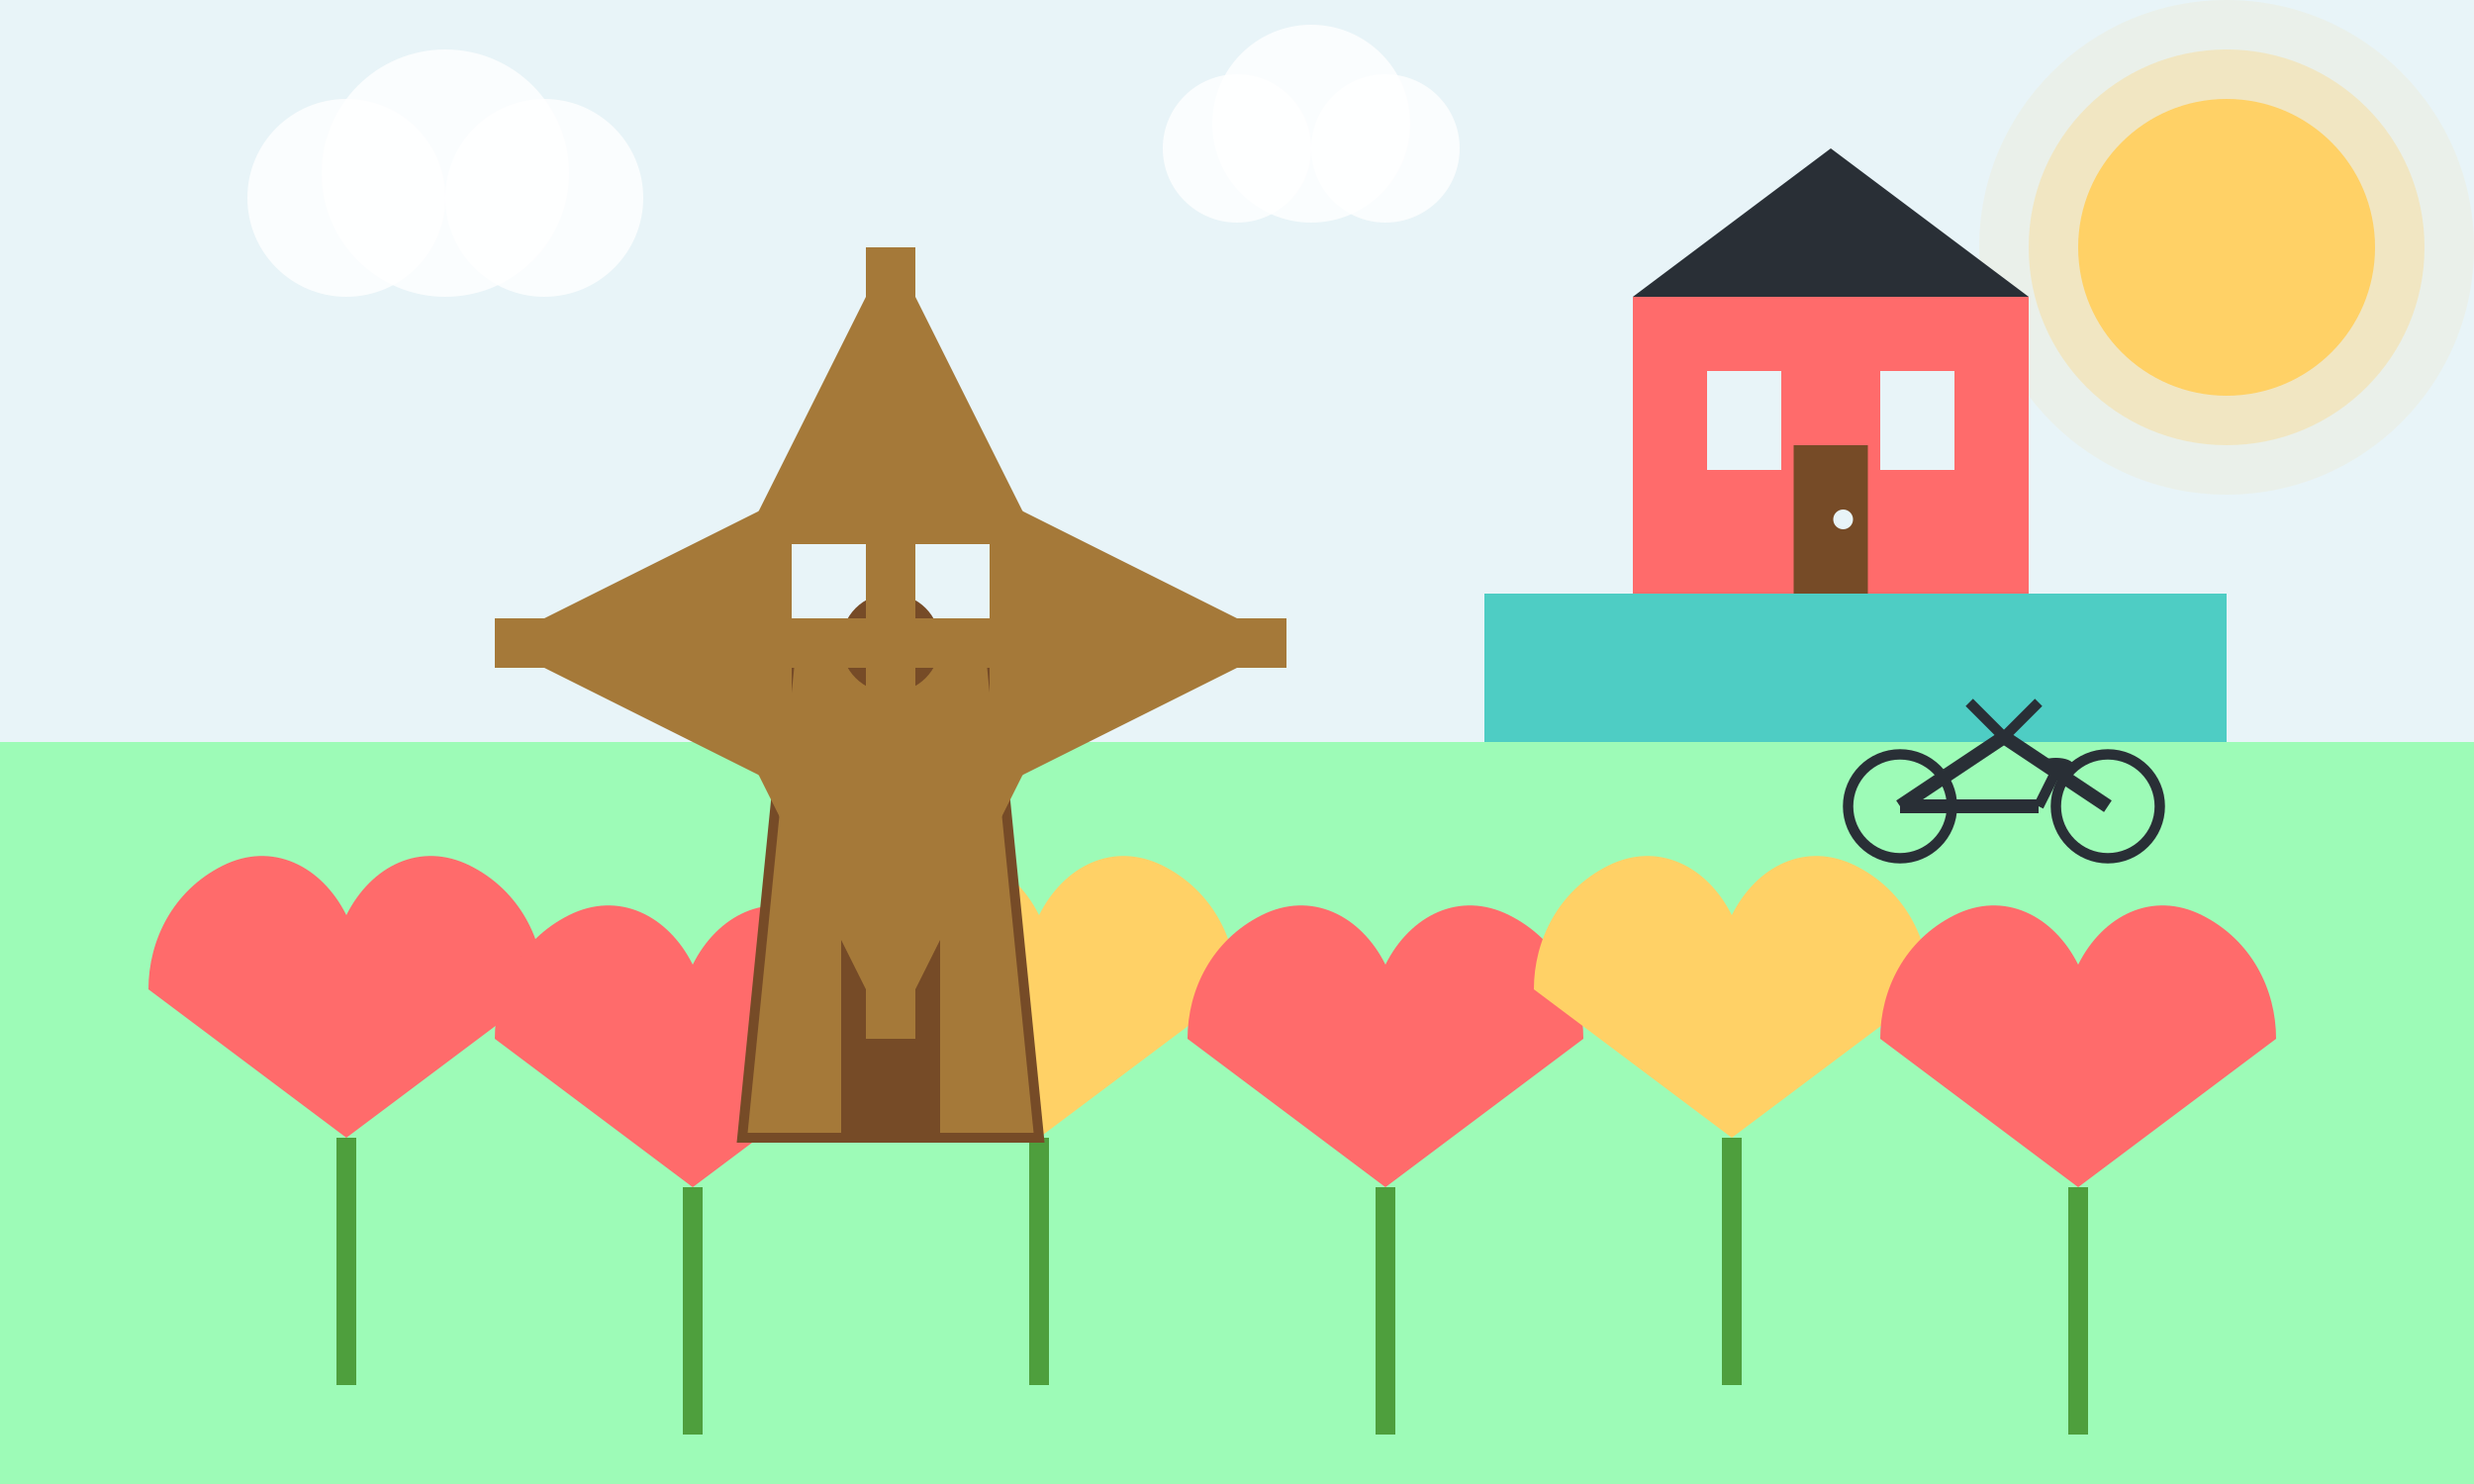 <svg width="500" height="300" viewBox="0 0 500 300" fill="none" xmlns="http://www.w3.org/2000/svg">
  <!-- Sky background -->
  <rect width="500" height="300" fill="#E8F4F8"/>
  
  <!-- Sun -->
  <circle cx="450" cy="50" r="30" fill="#FFD166"/>
  <circle cx="450" cy="50" r="40" fill="#FFD166" fill-opacity="0.3"/>
  <circle cx="450" cy="50" r="50" fill="#FFD166" fill-opacity="0.1"/>
  
  <!-- Tulip field -->
  <rect x="0" y="150" width="500" height="150" fill="#6BFF8C" fill-opacity="0.6"/>
  
  <!-- Tulips -->
  <g transform="translate(30, 160)">
    <path d="M0 40C0 30 5 20 15 15C25 10 35 15 40 25C45 15 55 10 65 15C75 20 80 30 80 40L40 70L0 40Z" fill="#FF6B6B"/>
    <rect x="38" y="70" width="4" height="50" fill="#4E9F3D"/>
  </g>
  
  <g transform="translate(100, 170)">
    <path d="M0 40C0 30 5 20 15 15C25 10 35 15 40 25C45 15 55 10 65 15C75 20 80 30 80 40L40 70L0 40Z" fill="#FF6B6B"/>
    <rect x="38" y="70" width="4" height="50" fill="#4E9F3D"/>
  </g>
  
  <g transform="translate(170, 160)">
    <path d="M0 40C0 30 5 20 15 15C25 10 35 15 40 25C45 15 55 10 65 15C75 20 80 30 80 40L40 70L0 40Z" fill="#FFD166"/>
    <rect x="38" y="70" width="4" height="50" fill="#4E9F3D"/>
  </g>
  
  <g transform="translate(240, 170)">
    <path d="M0 40C0 30 5 20 15 15C25 10 35 15 40 25C45 15 55 10 65 15C75 20 80 30 80 40L40 70L0 40Z" fill="#FF6B6B"/>
    <rect x="38" y="70" width="4" height="50" fill="#4E9F3D"/>
  </g>
  
  <g transform="translate(310, 160)">
    <path d="M0 40C0 30 5 20 15 15C25 10 35 15 40 25C45 15 55 10 65 15C75 20 80 30 80 40L40 70L0 40Z" fill="#FFD166"/>
    <rect x="38" y="70" width="4" height="50" fill="#4E9F3D"/>
  </g>
  
  <g transform="translate(380, 170)">
    <path d="M0 40C0 30 5 20 15 15C25 10 35 15 40 25C45 15 55 10 65 15C75 20 80 30 80 40L40 70L0 40Z" fill="#FF6B6B"/>
    <rect x="38" y="70" width="4" height="50" fill="#4E9F3D"/>
  </g>
  
  <!-- Windmill -->
  <g transform="translate(60, 70)">
    <!-- Windmill base -->
    <path d="M90 160H150L140 60H100L90 160Z" fill="#A57939"/>
    <path d="M90 160H150L140 60H100L90 160Z" stroke="#764B27" stroke-width="2"/>
    
    <!-- Door -->
    <rect x="110" y="120" width="20" height="40" fill="#764B27"/>
    
    <!-- Window -->
    <rect x="105" y="85" width="10" height="10" fill="#4ECDC4"/>
    <rect x="125" y="85" width="10" height="10" fill="#4ECDC4"/>
    
    <!-- Windmill hub -->
    <circle cx="120" cy="60" r="10" fill="#764B27"/>
    
    <!-- Windmill blades -->
    <g transform="translate(120, 60)">
      <!-- Blade 1 -->
      <g transform="rotate(0)">
        <rect x="-5" y="0" width="10" height="80" fill="#A57939"/>
        <path d="M-30 20L30 20L0 80L-30 20Z" fill="#A57939"/>
      </g>
      
      <!-- Blade 2 -->
      <g transform="rotate(90)">
        <rect x="-5" y="0" width="10" height="80" fill="#A57939"/>
        <path d="M-30 20L30 20L0 80L-30 20Z" fill="#A57939"/>
      </g>
      
      <!-- Blade 3 -->
      <g transform="rotate(180)">
        <rect x="-5" y="0" width="10" height="80" fill="#A57939"/>
        <path d="M-30 20L30 20L0 80L-30 20Z" fill="#A57939"/>
      </g>
      
      <!-- Blade 4 -->
      <g transform="rotate(270)">
        <rect x="-5" y="0" width="10" height="80" fill="#A57939"/>
        <path d="M-30 20L30 20L0 80L-30 20Z" fill="#A57939"/>
      </g>
    </g>
  </g>
  
  <!-- Canal -->
  <rect x="300" y="120" width="150" height="30" fill="#4ECDC4"/>
  
  <!-- Traditional House -->
  <g transform="translate(330, 60)">
    <!-- House base -->
    <rect x="0" y="0" width="80" height="60" fill="#FF6B6B"/>
    
    <!-- Roof -->
    <polygon points="0,0 40,-30 80,0" fill="#292F36"/>
    
    <!-- Windows -->
    <rect x="15" y="15" width="15" height="20" fill="#E8F4F8"/>
    <rect x="50" y="15" width="15" height="20" fill="#E8F4F8"/>
    
    <!-- Door -->
    <rect x="32.5" y="30" width="15" height="30" fill="#764B27"/>
    <circle cx="42.5" cy="45" r="2" fill="#E8F4F8"/>
  </g>
  
  <!-- Bicycle -->
  <g transform="translate(370, 135) scale(0.7)">
    <!-- Frame -->
    <line x1="20" y1="40" x2="50" y2="20" stroke="#292F36" stroke-width="4"/>
    <line x1="50" y1="20" x2="80" y2="40" stroke="#292F36" stroke-width="4"/>
    <line x1="20" y1="40" x2="60" y2="40" stroke="#292F36" stroke-width="4"/>
    
    <!-- Wheels -->
    <circle cx="20" cy="40" r="15" stroke="#292F36" stroke-width="3" fill="none"/>
    <circle cx="80" cy="40" r="15" stroke="#292F36" stroke-width="3" fill="none"/>
    
    <!-- Handle bars -->
    <line x1="50" y1="20" x2="40" y2="10" stroke="#292F36" stroke-width="3"/>
    <line x1="50" y1="20" x2="60" y2="10" stroke="#292F36" stroke-width="3"/>
    
    <!-- Seat -->
    <line x1="60" y1="40" x2="65" y2="30" stroke="#292F36" stroke-width="3"/>
    <ellipse cx="65" cy="28" rx="5" ry="2" fill="#292F36"/>
  </g>
  
  <!-- Clouds -->
  <g transform="translate(70, 40)">
    <circle cx="0" cy="0" r="20" fill="white" fill-opacity="0.8"/>
    <circle cx="20" cy="-5" r="25" fill="white" fill-opacity="0.8"/>
    <circle cx="40" cy="0" r="20" fill="white" fill-opacity="0.8"/>
  </g>
  
  <g transform="translate(250, 30)">
    <circle cx="0" cy="0" r="15" fill="white" fill-opacity="0.8"/>
    <circle cx="15" cy="-5" r="20" fill="white" fill-opacity="0.8"/>
    <circle cx="30" cy="0" r="15" fill="white" fill-opacity="0.8"/>
  </g>
</svg>
